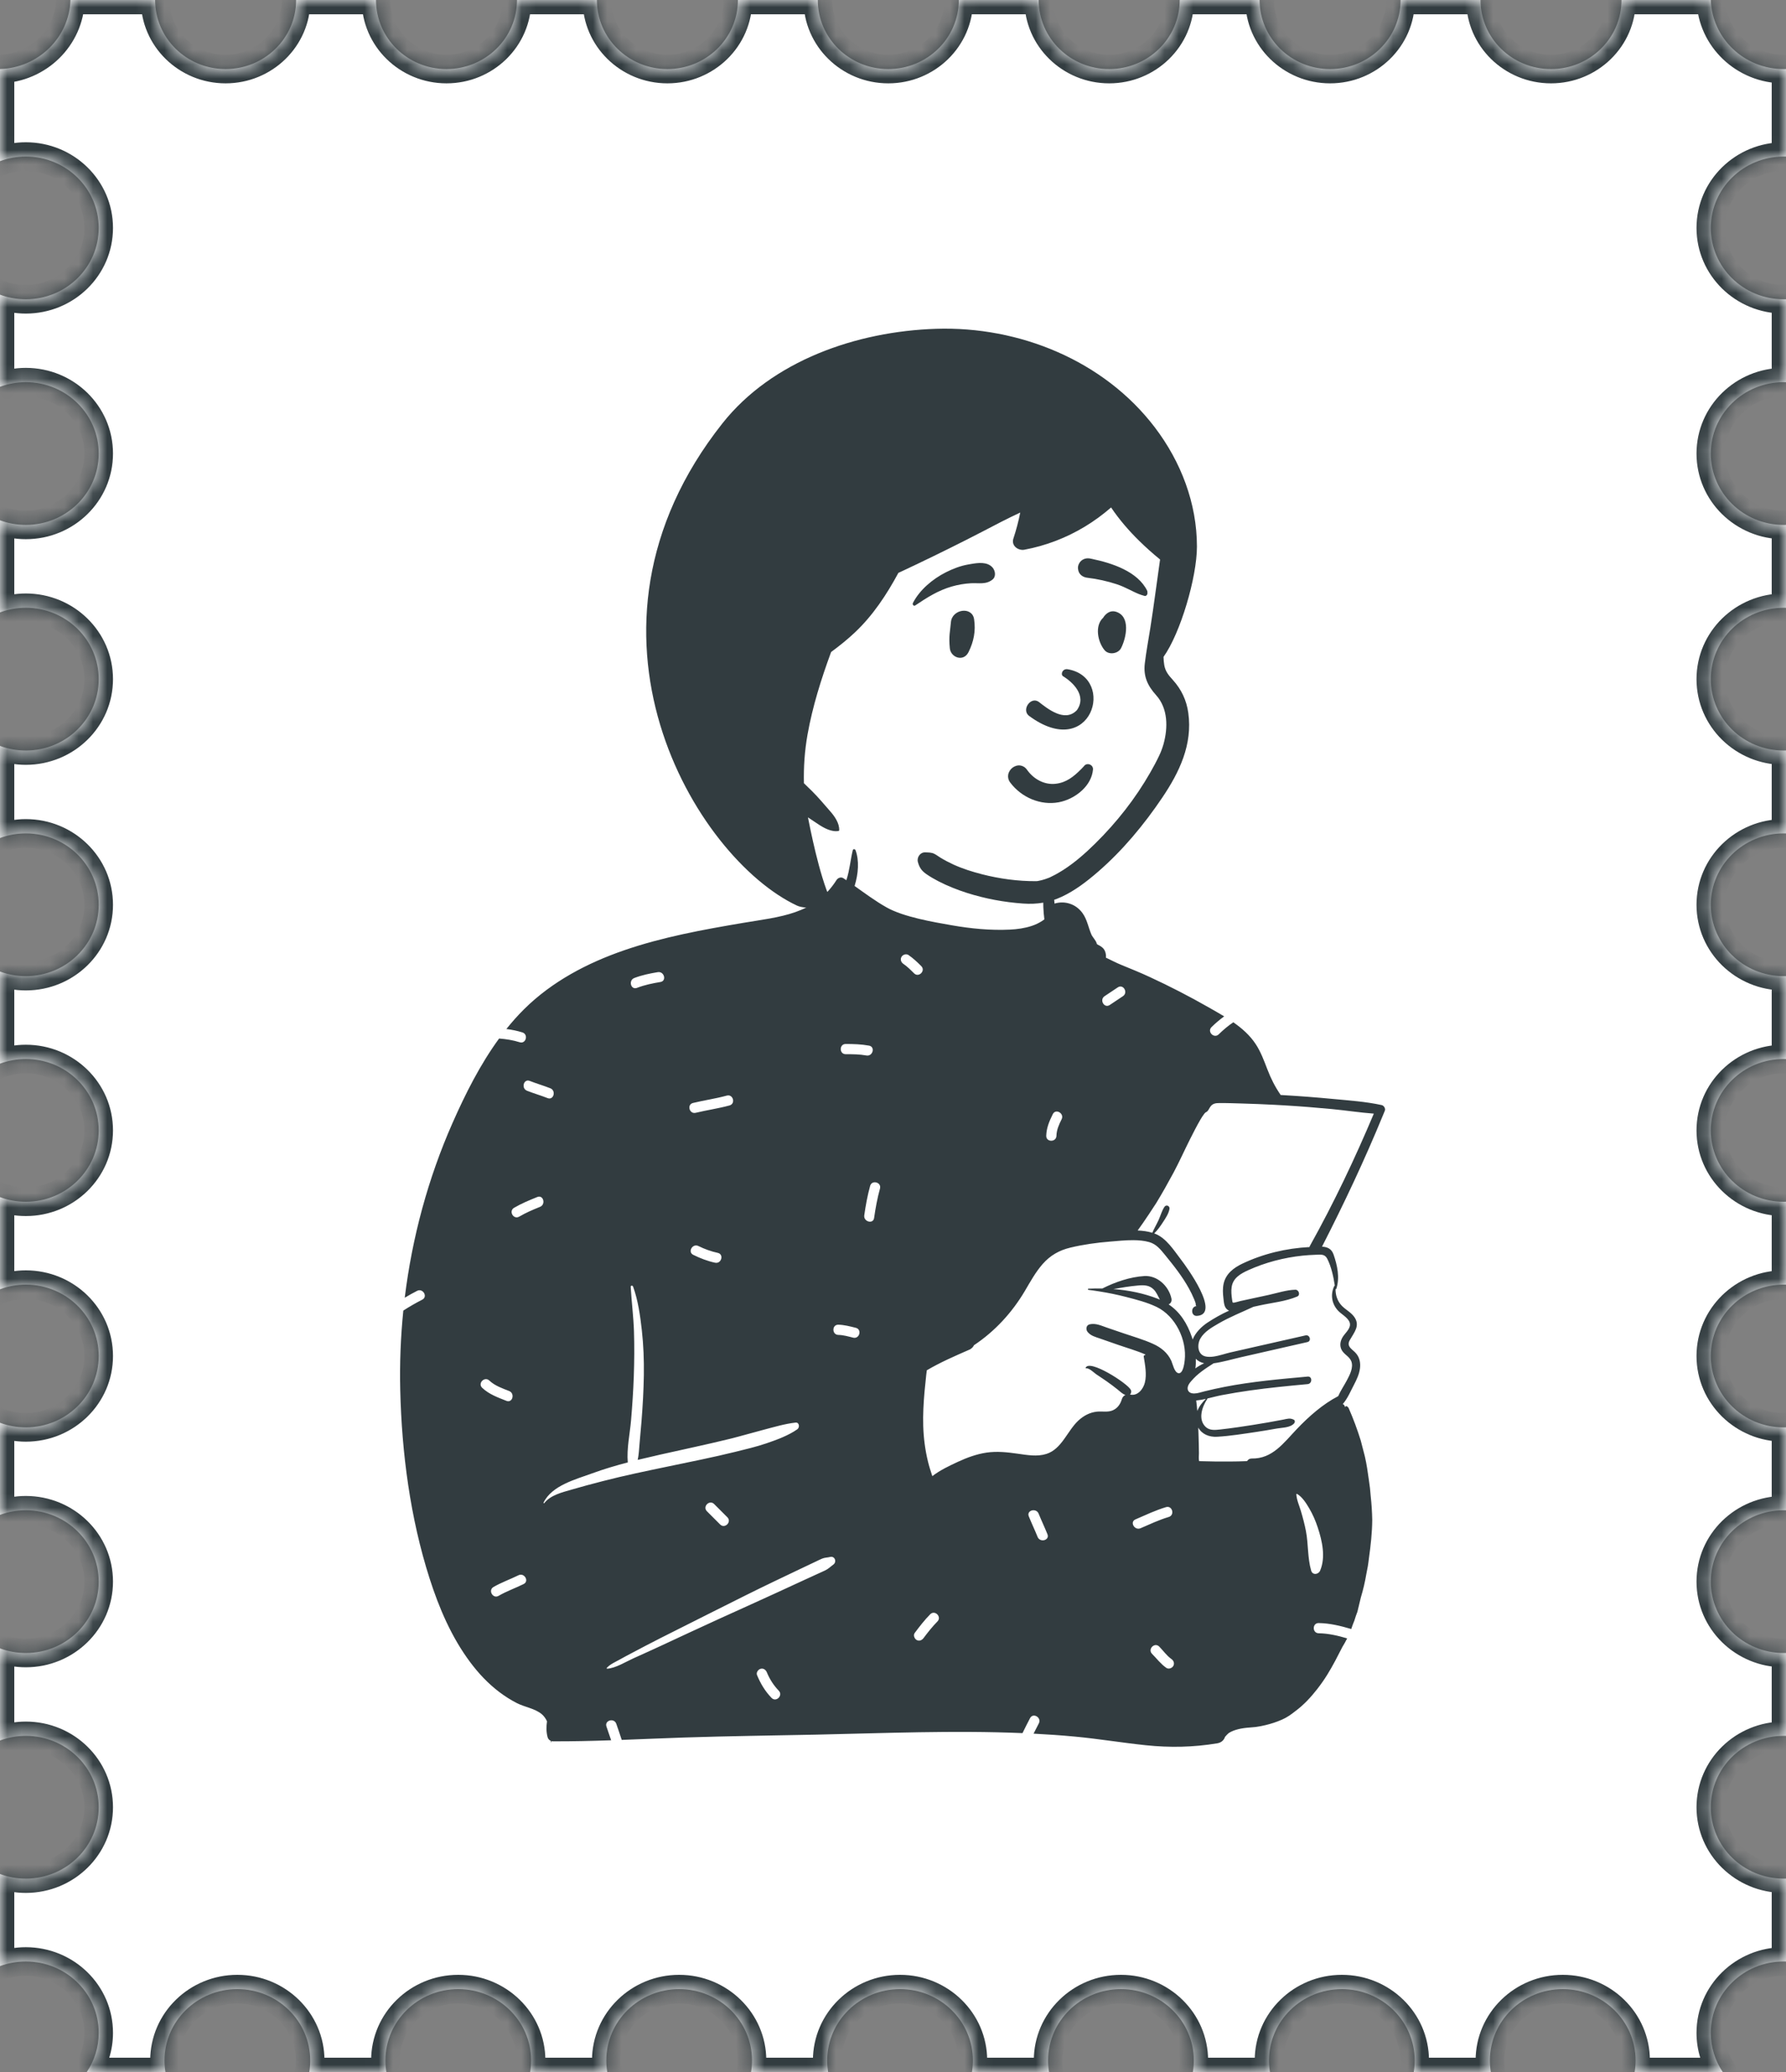 <?xml version="1.0" encoding="UTF-8"?> <svg xmlns="http://www.w3.org/2000/svg" width="125" height="145" viewBox="0 0 125 145" fill="none"><rect x="0" y="0" width="125" height="145" fill="#808080" stroke="none"/> <mask id="path-1-inside-1_174_9877" fill="white"> <path d="M113.487 0H119.739C119.826 2.684 122.075 4.833 124.836 4.833C124.891 4.833 124.945 4.832 125 4.831V10.958C124.945 10.956 124.891 10.956 124.836 10.956C122.02 10.956 119.737 13.192 119.737 15.95C119.737 18.708 122.02 20.944 124.836 20.944C124.891 20.944 124.945 20.944 125 20.942V26.747C124.945 26.745 124.891 26.744 124.836 26.744C122.02 26.744 119.737 28.98 119.737 31.739C119.737 34.497 122.02 36.733 124.836 36.733C124.891 36.733 124.945 36.733 125 36.731V42.536C124.945 42.534 124.891 42.533 124.836 42.533C122.02 42.533 119.737 44.769 119.737 47.528C119.737 50.286 122.02 52.522 124.836 52.522C124.891 52.522 124.945 52.521 125 52.52V58.325C124.945 58.323 124.891 58.322 124.836 58.322C122.02 58.322 119.737 60.558 119.737 63.317C119.737 66.075 122.02 68.311 124.836 68.311C124.891 68.311 124.945 68.31 125 68.309V74.114C124.945 74.112 124.891 74.111 124.836 74.111C122.02 74.111 119.737 76.347 119.737 79.106C119.737 81.864 122.02 84.1 124.836 84.1C124.891 84.1 124.945 84.099 125 84.097V89.903C124.98 89.902 124.96 89.901 124.941 89.901C124.925 89.901 124.909 89.9 124.894 89.9C124.874 89.9 124.855 89.9 124.836 89.9C122.02 89.9 119.737 92.136 119.737 94.894C119.737 97.653 122.02 99.889 124.836 99.889C124.891 99.889 124.945 99.888 125 99.886V105.691C124.98 105.691 124.959 105.69 124.939 105.69L124.921 105.69L124.901 105.689L124.872 105.689L124.85 105.689L124.836 105.689C122.02 105.689 119.737 107.925 119.737 110.683C119.737 113.442 122.02 115.678 124.836 115.678C124.891 115.678 124.945 115.677 125 115.675V121.48C124.974 121.48 124.949 121.479 124.923 121.478C124.894 121.478 124.865 121.478 124.836 121.478C122.02 121.478 119.737 123.714 119.737 126.472C119.737 129.231 122.02 131.467 124.836 131.467C124.891 131.467 124.945 131.466 125 131.464V137.269C124.945 137.268 124.891 137.267 124.836 137.267C122.02 137.267 119.737 139.503 119.737 142.261C119.737 143.272 120.044 144.214 120.571 145H114.408C114.451 144.738 114.474 144.469 114.474 144.194C114.474 141.436 112.191 139.2 109.375 139.2C106.559 139.2 104.276 141.436 104.276 144.194C104.276 144.469 104.299 144.738 104.342 145H98.947C98.991 144.738 99.013 144.469 99.013 144.194C99.013 141.436 96.73 139.2 93.915 139.2C91.099 139.2 88.816 141.436 88.816 144.194C88.816 144.469 88.838 144.738 88.882 145H83.487C83.53 144.738 83.553 144.469 83.553 144.194C83.553 141.436 81.27 139.2 78.454 139.2C75.638 139.2 73.355 141.436 73.355 144.194C73.355 144.469 73.378 144.738 73.421 145H68.026C68.07 144.738 68.092 144.469 68.092 144.194C68.092 141.436 65.809 139.2 62.993 139.2C60.178 139.2 57.895 141.436 57.895 144.194C57.895 144.469 57.917 144.738 57.961 145H52.566C52.609 144.738 52.632 144.469 52.632 144.194C52.632 141.436 50.349 139.2 47.533 139.2C44.717 139.2 42.434 141.436 42.434 144.194C42.434 144.469 42.457 144.738 42.5 145H37.105C37.148 144.738 37.171 144.469 37.171 144.194C37.171 141.436 34.888 139.2 32.072 139.2C29.256 139.2 26.974 141.436 26.974 144.194C26.974 144.469 26.996 144.738 27.04 145H21.645C21.688 144.738 21.71 144.469 21.71 144.194C21.71 141.436 19.428 139.2 16.612 139.2C13.796 139.2 11.513 141.436 11.513 144.194C11.513 144.469 11.536 144.738 11.579 145H6.074C6.601 144.214 6.908 143.272 6.908 142.261C6.908 139.503 4.625 137.267 1.809 137.267C1.172 137.267 0.562 137.381 0 137.59V131.143C0.562 131.352 1.172 131.467 1.809 131.467C4.625 131.467 6.908 129.231 6.908 126.472C6.908 123.714 4.625 121.478 1.809 121.478C1.172 121.478 0.562 121.592 0 121.801V115.354C0.562 115.563 1.172 115.678 1.809 115.678C4.625 115.678 6.908 113.442 6.908 110.683C6.908 107.925 4.625 105.689 1.809 105.689C1.172 105.689 0.562 105.803 0 106.012V99.565C0.562 99.774 1.172 99.889 1.809 99.889C4.625 99.889 6.908 97.653 6.908 94.894C6.908 92.136 4.625 89.9 1.809 89.9C1.172 89.9 0.562 90.014 0 90.224V83.776C0.562 83.986 1.172 84.1 1.809 84.1C4.625 84.1 6.908 81.864 6.908 79.106C6.908 76.347 4.625 74.111 1.809 74.111C1.172 74.111 0.562 74.226 0 74.435V67.988C0.562 68.197 1.172 68.311 1.809 68.311C4.625 68.311 6.908 66.075 6.908 63.317C6.908 60.558 4.625 58.322 1.809 58.322C1.172 58.322 0.562 58.437 0 58.646V52.199C0.562 52.408 1.172 52.522 1.809 52.522C4.625 52.522 6.908 50.286 6.908 47.528C6.908 44.769 4.625 42.533 1.809 42.533C1.172 42.533 0.562 42.648 0 42.857V36.41C0.562 36.619 1.172 36.733 1.809 36.733C4.625 36.733 6.908 34.497 6.908 31.739C6.908 28.98 4.625 26.744 1.809 26.744C1.172 26.744 0.562 26.859 0 27.068V20.621C0.562 20.83 1.172 20.944 1.809 20.944C4.625 20.944 6.908 18.708 6.908 15.95C6.908 13.192 4.625 10.956 1.809 10.956C1.172 10.956 0.562 11.07 0 11.279V4.831C2.685 4.747 4.847 2.63 4.932 0H10.855C10.855 2.669 13.064 4.833 15.79 4.833C18.515 4.833 20.724 2.669 20.724 0H26.316C26.316 2.669 28.525 4.833 31.25 4.833C33.975 4.833 36.184 2.669 36.184 0H41.776C41.776 2.669 43.985 4.833 46.711 4.833C49.436 4.833 51.645 2.669 51.645 0H57.237C57.237 2.669 59.446 4.833 62.171 4.833C64.896 4.833 67.105 2.669 67.105 0H72.697C72.697 2.669 74.906 4.833 77.632 4.833C80.357 4.833 82.566 2.669 82.566 0H88.158C88.158 2.669 90.367 4.833 93.092 4.833C95.817 4.833 98.026 2.669 98.026 0H103.618C103.618 2.669 105.828 4.833 108.553 4.833C111.278 4.833 113.487 2.669 113.487 0Z"></path> </mask> <path d="M113.487 0H119.739C119.826 2.684 122.075 4.833 124.836 4.833C124.891 4.833 124.945 4.832 125 4.831V10.958C124.945 10.956 124.891 10.956 124.836 10.956C122.02 10.956 119.737 13.192 119.737 15.95C119.737 18.708 122.02 20.944 124.836 20.944C124.891 20.944 124.945 20.944 125 20.942V26.747C124.945 26.745 124.891 26.744 124.836 26.744C122.02 26.744 119.737 28.98 119.737 31.739C119.737 34.497 122.02 36.733 124.836 36.733C124.891 36.733 124.945 36.733 125 36.731V42.536C124.945 42.534 124.891 42.533 124.836 42.533C122.02 42.533 119.737 44.769 119.737 47.528C119.737 50.286 122.02 52.522 124.836 52.522C124.891 52.522 124.945 52.521 125 52.52V58.325C124.945 58.323 124.891 58.322 124.836 58.322C122.02 58.322 119.737 60.558 119.737 63.317C119.737 66.075 122.02 68.311 124.836 68.311C124.891 68.311 124.945 68.31 125 68.309V74.114C124.945 74.112 124.891 74.111 124.836 74.111C122.02 74.111 119.737 76.347 119.737 79.106C119.737 81.864 122.02 84.1 124.836 84.1C124.891 84.1 124.945 84.099 125 84.097V89.903C124.98 89.902 124.96 89.901 124.941 89.901C124.925 89.901 124.909 89.9 124.894 89.9C124.874 89.9 124.855 89.9 124.836 89.9C122.02 89.9 119.737 92.136 119.737 94.894C119.737 97.653 122.02 99.889 124.836 99.889C124.891 99.889 124.945 99.888 125 99.886V105.691C124.98 105.691 124.959 105.69 124.939 105.69L124.921 105.69L124.901 105.689L124.872 105.689L124.85 105.689L124.836 105.689C122.02 105.689 119.737 107.925 119.737 110.683C119.737 113.442 122.02 115.678 124.836 115.678C124.891 115.678 124.945 115.677 125 115.675V121.48C124.974 121.48 124.949 121.479 124.923 121.478C124.894 121.478 124.865 121.478 124.836 121.478C122.02 121.478 119.737 123.714 119.737 126.472C119.737 129.231 122.02 131.467 124.836 131.467C124.891 131.467 124.945 131.466 125 131.464V137.269C124.945 137.268 124.891 137.267 124.836 137.267C122.02 137.267 119.737 139.503 119.737 142.261C119.737 143.272 120.044 144.214 120.571 145H114.408C114.451 144.738 114.474 144.469 114.474 144.194C114.474 141.436 112.191 139.2 109.375 139.2C106.559 139.2 104.276 141.436 104.276 144.194C104.276 144.469 104.299 144.738 104.342 145H98.947C98.991 144.738 99.013 144.469 99.013 144.194C99.013 141.436 96.73 139.2 93.915 139.2C91.099 139.2 88.816 141.436 88.816 144.194C88.816 144.469 88.838 144.738 88.882 145H83.487C83.53 144.738 83.553 144.469 83.553 144.194C83.553 141.436 81.27 139.2 78.454 139.2C75.638 139.2 73.355 141.436 73.355 144.194C73.355 144.469 73.378 144.738 73.421 145H68.026C68.07 144.738 68.092 144.469 68.092 144.194C68.092 141.436 65.809 139.2 62.993 139.2C60.178 139.2 57.895 141.436 57.895 144.194C57.895 144.469 57.917 144.738 57.961 145H52.566C52.609 144.738 52.632 144.469 52.632 144.194C52.632 141.436 50.349 139.2 47.533 139.2C44.717 139.2 42.434 141.436 42.434 144.194C42.434 144.469 42.457 144.738 42.5 145H37.105C37.148 144.738 37.171 144.469 37.171 144.194C37.171 141.436 34.888 139.2 32.072 139.2C29.256 139.2 26.974 141.436 26.974 144.194C26.974 144.469 26.996 144.738 27.04 145H21.645C21.688 144.738 21.71 144.469 21.71 144.194C21.71 141.436 19.428 139.2 16.612 139.2C13.796 139.2 11.513 141.436 11.513 144.194C11.513 144.469 11.536 144.738 11.579 145H6.074C6.601 144.214 6.908 143.272 6.908 142.261C6.908 139.503 4.625 137.267 1.809 137.267C1.172 137.267 0.562 137.381 0 137.59V131.143C0.562 131.352 1.172 131.467 1.809 131.467C4.625 131.467 6.908 129.231 6.908 126.472C6.908 123.714 4.625 121.478 1.809 121.478C1.172 121.478 0.562 121.592 0 121.801V115.354C0.562 115.563 1.172 115.678 1.809 115.678C4.625 115.678 6.908 113.442 6.908 110.683C6.908 107.925 4.625 105.689 1.809 105.689C1.172 105.689 0.562 105.803 0 106.012V99.565C0.562 99.774 1.172 99.889 1.809 99.889C4.625 99.889 6.908 97.653 6.908 94.894C6.908 92.136 4.625 89.9 1.809 89.9C1.172 89.9 0.562 90.014 0 90.224V83.776C0.562 83.986 1.172 84.1 1.809 84.1C4.625 84.1 6.908 81.864 6.908 79.106C6.908 76.347 4.625 74.111 1.809 74.111C1.172 74.111 0.562 74.226 0 74.435V67.988C0.562 68.197 1.172 68.311 1.809 68.311C4.625 68.311 6.908 66.075 6.908 63.317C6.908 60.558 4.625 58.322 1.809 58.322C1.172 58.322 0.562 58.437 0 58.646V52.199C0.562 52.408 1.172 52.522 1.809 52.522C4.625 52.522 6.908 50.286 6.908 47.528C6.908 44.769 4.625 42.533 1.809 42.533C1.172 42.533 0.562 42.648 0 42.857V36.41C0.562 36.619 1.172 36.733 1.809 36.733C4.625 36.733 6.908 34.497 6.908 31.739C6.908 28.98 4.625 26.744 1.809 26.744C1.172 26.744 0.562 26.859 0 27.068V20.621C0.562 20.83 1.172 20.944 1.809 20.944C4.625 20.944 6.908 18.708 6.908 15.95C6.908 13.192 4.625 10.956 1.809 10.956C1.172 10.956 0.562 11.07 0 11.279V4.831C2.685 4.747 4.847 2.63 4.932 0H10.855C10.855 2.669 13.064 4.833 15.79 4.833C18.515 4.833 20.724 2.669 20.724 0H26.316C26.316 2.669 28.525 4.833 31.25 4.833C33.975 4.833 36.184 2.669 36.184 0H41.776C41.776 2.669 43.985 4.833 46.711 4.833C49.436 4.833 51.645 2.669 51.645 0H57.237C57.237 2.669 59.446 4.833 62.171 4.833C64.896 4.833 67.105 2.669 67.105 0H72.697C72.697 2.669 74.906 4.833 77.632 4.833C80.357 4.833 82.566 2.669 82.566 0H88.158C88.158 2.669 90.367 4.833 93.092 4.833C95.817 4.833 98.026 2.669 98.026 0H103.618C103.618 2.669 105.828 4.833 108.553 4.833C111.278 4.833 113.487 2.669 113.487 0Z" fill="white"></path> <path d="M119.739 0L120.739 -0.032L120.708 -1H119.739V0ZM113.487 0V-1H112.487V0H113.487ZM125 4.831H126V3.799L124.969 3.831L125 4.831ZM125 10.958L124.969 11.958L126 11.99V10.958H125ZM125 20.942H126V19.91L124.969 19.942L125 20.942ZM125 26.747L124.969 27.747L126 27.779V26.747H125ZM125 36.731H126V35.699L124.969 35.731L125 36.731ZM125 42.536L124.969 43.535L126 43.567V42.536H125ZM125 52.52H126V51.488L124.969 51.52L125 52.52ZM125 58.325L124.969 59.324L126 59.356V58.325H125ZM125 68.309H126V67.277L124.969 67.309L125 68.309ZM125 74.114L124.969 75.113L126 75.145V74.114H125ZM125 84.097H126V83.066L124.969 83.098L125 84.097ZM125 89.903L124.969 90.902L126 90.934V89.903H125ZM124.941 89.901L124.96 88.901L124.96 88.901L124.941 89.901ZM124.894 89.9L124.883 90.9L124.883 90.9L124.894 89.9ZM125 99.886H126V98.855L124.969 98.887L125 99.886ZM125 105.691L124.969 106.691L126 106.723V105.691H125ZM124.939 105.69L124.959 104.69L124.958 104.69L124.939 105.69ZM124.921 105.69L124.94 104.69L124.936 104.69L124.921 105.69ZM124.901 105.689L124.915 104.689L124.91 104.689L124.901 105.689ZM124.872 105.689L124.881 104.689L124.876 104.689L124.872 105.689ZM124.85 105.689L124.855 104.689L124.852 104.689L124.85 105.689ZM124.836 105.689L124.837 104.689H124.836V105.689ZM125 115.675H126V114.644L124.969 114.676L125 115.675ZM125 121.48L124.969 122.48L126 122.512V121.48H125ZM124.923 121.478L124.907 122.478L124.907 122.478L124.923 121.478ZM125 131.464H126V130.433L124.969 130.465L125 131.464ZM125 137.269L124.969 138.269L126 138.301V137.269H125ZM120.571 145V146H122.446L121.402 144.443L120.571 145ZM114.408 145L113.421 144.837L113.229 146H114.408V145ZM104.342 145V146H105.521L105.329 144.837L104.342 145ZM98.947 145L97.961 144.837L97.768 146H98.947V145ZM88.882 145V146H90.061L89.868 144.837L88.882 145ZM83.487 145L82.5 144.837L82.308 146H83.487V145ZM73.421 145V146H74.6L74.408 144.837L73.421 145ZM68.026 145L67.04 144.837L66.847 146H68.026V145ZM57.961 145V146H59.14L58.947 144.837L57.961 145ZM52.566 145L51.579 144.837L51.386 146H52.566V145ZM42.5 145V146H43.679L43.487 144.837L42.5 145ZM37.105 145L36.118 144.837L35.926 146H37.105V145ZM27.04 145V146H28.219L28.026 144.837L27.04 145ZM21.645 145L20.658 144.837L20.465 146H21.645V145ZM11.579 145V146H12.758L12.566 144.837L11.579 145ZM6.074 145L5.243 144.443L4.199 146H6.074V145ZM0 137.59H-1V139.029L0.349 138.528L0 137.59ZM0 131.143L0.349 130.206L-1 129.704V131.143H0ZM0 121.801H-1V123.24L0.349 122.739L0 121.801ZM0 115.354L0.349 114.417L-1 113.915V115.354H0ZM0 106.012H-1V107.451L0.349 106.95L0 106.012ZM0 99.565L0.349 98.628L-1 98.127V99.565H0ZM0 90.224H-1V91.662L0.349 91.161L0 90.224ZM0 83.776L0.349 82.839L-1 82.338V83.776H0ZM0 74.435H-1V75.873L0.349 75.372L0 74.435ZM0 67.988L0.349 67.05L-1 66.549V67.988H0ZM0 58.646H-1V60.085L0.349 59.583L0 58.646ZM0 52.199L0.349 51.261L-1 50.76V52.199H0ZM0 42.857H-1V44.296L0.349 43.794L0 42.857ZM0 36.41L0.349 35.472L-1 34.971V36.41H0ZM0 27.068H-1V28.507L0.349 28.005L0 27.068ZM0 20.621L0.349 19.684L-1 19.182V20.621H0ZM0 11.279H-1V12.718L0.349 12.216L0 11.279ZM0 4.831L-0.031 3.831L-1 3.861V4.831H0ZM4.932 0V-1H3.963L3.932 -0.032L4.932 0ZM10.855 0H11.855V-1H10.855V0ZM20.724 0V-1H19.724V0H20.724ZM26.316 0H27.316V-1H26.316V0ZM36.184 0V-1H35.184V0H36.184ZM41.776 0H42.776V-1H41.776V0ZM51.645 0V-1H50.645V0H51.645ZM57.237 0H58.237V-1H57.237V0ZM67.105 0V-1H66.105V0H67.105ZM72.697 0H73.697V-1H72.697V0ZM82.566 0V-1H81.566V0H82.566ZM88.158 0H89.158V-1H88.158V0ZM98.026 0V-1H97.026V0H98.026ZM103.618 0H104.618V-1H103.618V0ZM119.739 -1H113.487V1H119.739V-1ZM124.836 3.833C122.597 3.833 120.808 2.095 120.739 -0.032L118.74 0.032C118.845 3.272 121.552 5.833 124.836 5.833V3.833ZM124.969 3.831C124.925 3.833 124.88 3.833 124.836 3.833V5.833C124.901 5.833 124.966 5.832 125.031 5.83L124.969 3.831ZM126 10.958V4.831H124V10.958H126ZM124.836 11.956C124.88 11.956 124.925 11.956 124.969 11.958L125.031 9.959C124.966 9.957 124.901 9.956 124.836 9.956V11.956ZM120.737 15.95C120.737 13.763 122.552 11.956 124.836 11.956V9.956C121.487 9.956 118.737 12.62 118.737 15.95H120.737ZM124.836 19.944C122.552 19.944 120.737 18.137 120.737 15.95H118.737C118.737 19.28 121.487 21.944 124.836 21.944V19.944ZM124.969 19.942C124.925 19.944 124.88 19.944 124.836 19.944V21.944C124.901 21.944 124.966 21.943 125.031 21.941L124.969 19.942ZM126 26.747V20.942H124V26.747H126ZM124.836 27.744C124.88 27.744 124.925 27.745 124.969 27.747L125.031 25.747C124.966 25.745 124.901 25.744 124.836 25.744V27.744ZM120.737 31.739C120.737 29.552 122.552 27.744 124.836 27.744V25.744C121.487 25.744 118.737 28.409 118.737 31.739H120.737ZM124.836 35.733C122.552 35.733 120.737 33.926 120.737 31.739H118.737C118.737 35.069 121.487 37.733 124.836 37.733V35.733ZM124.969 35.731C124.925 35.733 124.88 35.733 124.836 35.733V37.733C124.901 37.733 124.966 37.732 125.031 37.73L124.969 35.731ZM126 42.536V36.731H124V42.536H126ZM124.836 43.533C124.88 43.533 124.925 43.534 124.969 43.535L125.031 41.536C124.966 41.534 124.901 41.533 124.836 41.533V43.533ZM120.737 47.528C120.737 45.341 122.552 43.533 124.836 43.533V41.533C121.487 41.533 118.737 44.198 118.737 47.528H120.737ZM124.836 51.522C122.552 51.522 120.737 49.715 120.737 47.528H118.737C118.737 50.858 121.487 53.522 124.836 53.522V51.522ZM124.969 51.52C124.925 51.522 124.88 51.522 124.836 51.522V53.522C124.901 53.522 124.966 53.521 125.031 53.519L124.969 51.52ZM126 58.325V52.52H124V58.325H126ZM124.836 59.322C124.88 59.322 124.925 59.323 124.969 59.324L125.031 57.325C124.966 57.323 124.901 57.322 124.836 57.322V59.322ZM120.737 63.317C120.737 61.13 122.552 59.322 124.836 59.322V57.322C121.487 57.322 118.737 59.987 118.737 63.317H120.737ZM124.836 67.311C122.552 67.311 120.737 65.503 120.737 63.317H118.737C118.737 66.647 121.487 69.311 124.836 69.311V67.311ZM124.969 67.309C124.925 67.31 124.88 67.311 124.836 67.311V69.311C124.901 69.311 124.966 69.31 125.031 69.308L124.969 67.309ZM126 74.114V68.309H124V74.114H126ZM124.836 75.111C124.88 75.111 124.925 75.112 124.969 75.113L125.031 73.114C124.966 73.112 124.901 73.111 124.836 73.111V75.111ZM120.737 79.106C120.737 76.919 122.552 75.111 124.836 75.111V73.111C121.487 73.111 118.737 75.775 118.737 79.106H120.737ZM124.836 83.1C122.552 83.1 120.737 81.292 120.737 79.106H118.737C118.737 82.436 121.487 85.1 124.836 85.1V83.1ZM124.969 83.098C124.925 83.099 124.88 83.1 124.836 83.1V85.1C124.901 85.1 124.966 85.099 125.031 85.097L124.969 83.098ZM126 89.903V84.097H124V89.903H126ZM124.921 90.901C124.937 90.901 124.953 90.902 124.969 90.902L125.031 88.903C125.008 88.902 124.984 88.902 124.96 88.901L124.921 90.901ZM124.883 90.9C124.896 90.9 124.908 90.901 124.921 90.901L124.96 88.901C124.942 88.901 124.923 88.901 124.905 88.9L124.883 90.9ZM124.836 90.9C124.851 90.9 124.867 90.9 124.883 90.9L124.905 88.9C124.882 88.9 124.859 88.9 124.836 88.9V90.9ZM120.737 94.894C120.737 92.708 122.552 90.9 124.836 90.9V88.9C121.487 88.9 118.737 91.564 118.737 94.894H120.737ZM124.836 98.889C122.552 98.889 120.737 97.081 120.737 94.894H118.737C118.737 98.225 121.487 100.889 124.836 100.889V98.889ZM124.969 98.887C124.925 98.888 124.88 98.889 124.836 98.889V100.889C124.901 100.889 124.966 100.888 125.031 100.886L124.969 98.887ZM126 105.691V99.886H124V105.691H126ZM124.92 106.69C124.936 106.69 124.953 106.69 124.969 106.691L125.031 104.692C125.007 104.691 124.983 104.691 124.959 104.69L124.92 106.69ZM124.903 106.689L124.921 106.69L124.958 104.69L124.94 104.69L124.903 106.689ZM124.887 106.689L124.907 106.689L124.936 104.69L124.915 104.689L124.887 106.689ZM124.862 106.689L124.891 106.689L124.91 104.689L124.881 104.689L124.862 106.689ZM124.846 106.689L124.867 106.689L124.876 104.689L124.855 104.689L124.846 106.689ZM124.834 106.689L124.849 106.689L124.852 104.689L124.837 104.689L124.834 106.689ZM120.737 110.683C120.737 108.497 122.552 106.689 124.836 106.689V104.689C121.487 104.689 118.737 107.353 118.737 110.683H120.737ZM124.836 114.678C122.552 114.678 120.737 112.87 120.737 110.683H118.737C118.737 114.013 121.487 116.678 124.836 116.678V114.678ZM124.969 114.676C124.925 114.677 124.88 114.678 124.836 114.678V116.678C124.901 116.678 124.966 116.677 125.031 116.675L124.969 114.676ZM126 121.48V115.675H124V121.48H126ZM124.907 122.478C124.927 122.479 124.948 122.479 124.969 122.48L125.031 120.481C125.001 120.48 124.97 120.479 124.94 120.479L124.907 122.478ZM124.836 122.478C124.859 122.478 124.883 122.478 124.907 122.478L124.94 120.479C124.905 120.478 124.87 120.478 124.836 120.478V122.478ZM120.737 126.472C120.737 124.286 122.552 122.478 124.836 122.478V120.478C121.487 120.478 118.737 123.142 118.737 126.472H120.737ZM124.836 130.467C122.552 130.467 120.737 128.659 120.737 126.472H118.737C118.737 129.802 121.487 132.467 124.836 132.467V130.467ZM124.969 130.465C124.925 130.466 124.88 130.467 124.836 130.467V132.467C124.901 132.467 124.966 132.466 125.031 132.464L124.969 130.465ZM126 137.269V131.464H124V137.269H126ZM124.836 138.267C124.88 138.267 124.925 138.267 124.969 138.269L125.031 136.27C124.966 136.268 124.901 136.267 124.836 136.267V138.267ZM120.737 142.261C120.737 140.074 122.552 138.267 124.836 138.267V136.267C121.487 136.267 118.737 138.931 118.737 142.261H120.737ZM121.402 144.443C120.981 143.815 120.737 143.067 120.737 142.261H118.737C118.737 143.478 119.107 144.612 119.741 145.557L121.402 144.443ZM114.408 146H120.571V144H114.408V146ZM113.474 144.194C113.474 144.414 113.456 144.628 113.421 144.837L115.394 145.163C115.447 144.847 115.474 144.524 115.474 144.194H113.474ZM109.375 140.2C111.658 140.2 113.474 142.008 113.474 144.194H115.474C115.474 140.864 112.724 138.2 109.375 138.2V140.2ZM105.276 144.194C105.276 142.008 107.092 140.2 109.375 140.2V138.2C106.026 138.2 103.276 140.864 103.276 144.194H105.276ZM105.329 144.837C105.294 144.628 105.276 144.414 105.276 144.194H103.276C103.276 144.524 103.303 144.847 103.356 145.163L105.329 144.837ZM98.947 146H104.342V144H98.947V146ZM98.013 144.194C98.013 144.414 97.995 144.628 97.961 144.837L99.934 145.163C99.986 144.847 100.013 144.524 100.013 144.194H98.013ZM93.915 140.2C96.198 140.2 98.013 142.008 98.013 144.194H100.013C100.013 140.864 97.263 138.2 93.915 138.2V140.2ZM89.816 144.194C89.816 142.008 91.631 140.2 93.915 140.2V138.2C90.566 138.2 87.816 140.864 87.816 144.194H89.816ZM89.868 144.837C89.834 144.628 89.816 144.414 89.816 144.194H87.816C87.816 144.524 87.843 144.847 87.895 145.163L89.868 144.837ZM83.487 146H88.882V144H83.487V146ZM82.553 144.194C82.553 144.414 82.535 144.628 82.5 144.837L84.473 145.163C84.525 144.847 84.553 144.524 84.553 144.194H82.553ZM78.454 140.2C80.737 140.2 82.553 142.008 82.553 144.194H84.553C84.553 140.864 81.803 138.2 78.454 138.2V140.2ZM74.355 144.194C74.355 142.008 76.171 140.2 78.454 140.2V138.2C75.105 138.2 72.355 140.864 72.355 144.194H74.355ZM74.408 144.837C74.373 144.628 74.355 144.414 74.355 144.194H72.355C72.355 144.524 72.382 144.847 72.435 145.163L74.408 144.837ZM68.026 146H73.421V144H68.026V146ZM67.092 144.194C67.092 144.414 67.074 144.628 67.04 144.837L69.013 145.163C69.065 144.847 69.092 144.524 69.092 144.194H67.092ZM62.993 140.2C65.277 140.2 67.092 142.008 67.092 144.194H69.092C69.092 140.864 66.342 138.2 62.993 138.2V140.2ZM58.895 144.194C58.895 142.008 60.71 140.2 62.993 140.2V138.2C59.645 138.2 56.895 140.864 56.895 144.194H58.895ZM58.947 144.837C58.913 144.628 58.895 144.414 58.895 144.194H56.895C56.895 144.524 56.922 144.847 56.974 145.163L58.947 144.837ZM52.566 146H57.961V144H52.566V146ZM51.632 144.194C51.632 144.414 51.614 144.628 51.579 144.837L53.552 145.163C53.605 144.847 53.632 144.524 53.632 144.194H51.632ZM47.533 140.2C49.816 140.2 51.632 142.008 51.632 144.194H53.632C53.632 140.864 50.882 138.2 47.533 138.2V140.2ZM43.434 144.194C43.434 142.008 45.25 140.2 47.533 140.2V138.2C44.184 138.2 41.434 140.864 41.434 144.194H43.434ZM43.487 144.837C43.452 144.628 43.434 144.414 43.434 144.194H41.434C41.434 144.524 41.461 144.847 41.514 145.163L43.487 144.837ZM37.105 146H42.5V144H37.105V146ZM36.171 144.194C36.171 144.414 36.153 144.628 36.118 144.837L38.092 145.163C38.144 144.847 38.171 144.524 38.171 144.194H36.171ZM32.072 140.2C34.356 140.2 36.171 142.008 36.171 144.194H38.171C38.171 140.864 35.421 138.2 32.072 138.2V140.2ZM27.974 144.194C27.974 142.008 29.789 140.2 32.072 140.2V138.2C28.724 138.2 25.974 140.864 25.974 144.194H27.974ZM28.026 144.837C27.992 144.628 27.974 144.414 27.974 144.194H25.974C25.974 144.524 26.001 144.847 26.053 145.163L28.026 144.837ZM21.645 146H27.04V144H21.645V146ZM20.71 144.194C20.71 144.414 20.692 144.628 20.658 144.837L22.631 145.163C22.683 144.847 22.71 144.524 22.71 144.194H20.71ZM16.612 140.2C18.895 140.2 20.71 142.008 20.71 144.194H22.71C22.71 140.864 19.96 138.2 16.612 138.2V140.2ZM12.513 144.194C12.513 142.008 14.329 140.2 16.612 140.2V138.2C13.263 138.2 10.513 140.864 10.513 144.194H12.513ZM12.566 144.837C12.531 144.628 12.513 144.414 12.513 144.194H10.513C10.513 144.524 10.54 144.847 10.593 145.163L12.566 144.837ZM6.074 146H11.579V144H6.074V146ZM5.908 142.261C5.908 143.067 5.664 143.815 5.243 144.443L6.904 145.557C7.538 144.612 7.908 143.478 7.908 142.261H5.908ZM1.809 138.267C4.092 138.267 5.908 140.074 5.908 142.261H7.908C7.908 138.931 5.158 136.267 1.809 136.267V138.267ZM0.349 138.528C0.801 138.359 1.293 138.267 1.809 138.267V136.267C1.052 136.267 0.324 136.403 -0.349 136.653L0.349 138.528ZM-1 131.143V137.59H1V131.143H-1ZM1.809 130.467C1.293 130.467 0.801 130.374 0.349 130.206L-0.349 132.08C0.324 132.33 1.052 132.467 1.809 132.467V130.467ZM5.908 126.472C5.908 128.659 4.092 130.467 1.809 130.467V132.467C5.158 132.467 7.908 129.802 7.908 126.472H5.908ZM1.809 122.478C4.092 122.478 5.908 124.286 5.908 126.472H7.908C7.908 123.142 5.158 120.478 1.809 120.478V122.478ZM0.349 122.739C0.801 122.57 1.293 122.478 1.809 122.478V120.478C1.052 120.478 0.324 120.614 -0.349 120.864L0.349 122.739ZM-1 115.354V121.801H1V115.354H-1ZM1.809 114.678C1.293 114.678 0.801 114.585 0.349 114.417L-0.349 116.292C0.324 116.542 1.052 116.678 1.809 116.678V114.678ZM5.908 110.683C5.908 112.87 4.092 114.678 1.809 114.678V116.678C5.158 116.678 7.908 114.013 7.908 110.683H5.908ZM1.809 106.689C4.092 106.689 5.908 108.497 5.908 110.683H7.908C7.908 107.353 5.158 104.689 1.809 104.689V106.689ZM0.349 106.95C0.801 106.782 1.293 106.689 1.809 106.689V104.689C1.052 104.689 0.324 104.825 -0.349 105.075L0.349 106.95ZM-1 99.565V106.012H1V99.565H-1ZM1.809 98.889C1.293 98.889 0.801 98.796 0.349 98.628L-0.349 100.503C0.324 100.753 1.052 100.889 1.809 100.889V98.889ZM5.908 94.894C5.908 97.081 4.092 98.889 1.809 98.889V100.889C5.158 100.889 7.908 98.225 7.908 94.894H5.908ZM1.809 90.9C4.092 90.9 5.908 92.708 5.908 94.894H7.908C7.908 91.564 5.158 88.9 1.809 88.9V90.9ZM0.349 91.161C0.801 90.993 1.293 90.9 1.809 90.9V88.9C1.052 88.9 0.324 89.036 -0.349 89.286L0.349 91.161ZM-1 83.776V90.224H1V83.776H-1ZM1.809 83.1C1.293 83.1 0.801 83.007 0.349 82.839L-0.349 84.714C0.324 84.964 1.052 85.1 1.809 85.1V83.1ZM5.908 79.106C5.908 81.292 4.092 83.1 1.809 83.1V85.1C5.158 85.1 7.908 82.436 7.908 79.106H5.908ZM1.809 75.111C4.092 75.111 5.908 76.919 5.908 79.106H7.908C7.908 75.775 5.158 73.111 1.809 73.111V75.111ZM0.349 75.372C0.801 75.204 1.293 75.111 1.809 75.111V73.111C1.052 73.111 0.324 73.247 -0.349 73.497L0.349 75.372ZM-1 67.988V74.435H1V67.988H-1ZM1.809 67.311C1.293 67.311 0.801 67.218 0.349 67.05L-0.349 68.925C0.324 69.175 1.052 69.311 1.809 69.311V67.311ZM5.908 63.317C5.908 65.503 4.092 67.311 1.809 67.311V69.311C5.158 69.311 7.908 66.647 7.908 63.317H5.908ZM1.809 59.322C4.092 59.322 5.908 61.13 5.908 63.317H7.908C7.908 59.987 5.158 57.322 1.809 57.322V59.322ZM0.349 59.583C0.801 59.415 1.293 59.322 1.809 59.322V57.322C1.052 57.322 0.324 57.459 -0.349 57.709L0.349 59.583ZM-1 52.199V58.646H1V52.199H-1ZM1.809 51.522C1.293 51.522 0.801 51.429 0.349 51.261L-0.349 53.136C0.324 53.386 1.052 53.522 1.809 53.522V51.522ZM5.908 47.528C5.908 49.715 4.092 51.522 1.809 51.522V53.522C5.158 53.522 7.908 50.858 7.908 47.528H5.908ZM1.809 43.533C4.092 43.533 5.908 45.341 5.908 47.528H7.908C7.908 44.198 5.158 41.533 1.809 41.533V43.533ZM0.349 43.794C0.801 43.626 1.293 43.533 1.809 43.533V41.533C1.052 41.533 0.324 41.67 -0.349 41.92L0.349 43.794ZM-1 36.41V42.857H1V36.41H-1ZM1.809 35.733C1.293 35.733 0.801 35.641 0.349 35.472L-0.349 37.347C0.324 37.597 1.052 37.733 1.809 37.733V35.733ZM5.908 31.739C5.908 33.926 4.092 35.733 1.809 35.733V37.733C5.158 37.733 7.908 35.069 7.908 31.739H5.908ZM1.809 27.744C4.092 27.744 5.908 29.552 5.908 31.739H7.908C7.908 28.409 5.158 25.744 1.809 25.744V27.744ZM0.349 28.005C0.801 27.837 1.293 27.744 1.809 27.744V25.744C1.052 25.744 0.324 25.881 -0.349 26.131L0.349 28.005ZM-1 20.621V27.068H1V20.621H-1ZM1.809 19.944C1.293 19.944 0.801 19.852 0.349 19.684L-0.349 21.558C0.324 21.808 1.052 21.944 1.809 21.944V19.944ZM5.908 15.95C5.908 18.137 4.092 19.944 1.809 19.944V21.944C5.158 21.944 7.908 19.28 7.908 15.95H5.908ZM1.809 11.956C4.092 11.956 5.908 13.763 5.908 15.95H7.908C7.908 12.62 5.158 9.956 1.809 9.956V11.956ZM0.349 12.216C0.801 12.048 1.293 11.956 1.809 11.956V9.956C1.052 9.956 0.324 10.092 -0.349 10.342L0.349 12.216ZM-1 4.831V11.279H1V4.831H-1ZM3.932 -0.032C3.865 2.053 2.144 3.764 -0.031 3.831L0.031 5.83C3.226 5.731 5.828 3.208 5.931 0.032L3.932 -0.032ZM10.855 -1H4.932V1H10.855V-1ZM15.79 3.833C13.597 3.833 11.855 2.098 11.855 0H9.855C9.855 3.241 12.532 5.833 15.79 5.833V3.833ZM19.724 0C19.724 2.098 17.982 3.833 15.79 3.833V5.833C19.047 5.833 21.724 3.241 21.724 0H19.724ZM26.316 -1H20.724V1H26.316V-1ZM31.25 3.833C29.058 3.833 27.316 2.098 27.316 0H25.316C25.316 3.241 27.992 5.833 31.25 5.833V3.833ZM35.184 0C35.184 2.098 33.442 3.833 31.25 3.833V5.833C34.508 5.833 37.184 3.241 37.184 0H35.184ZM41.776 -1H36.184V1H41.776V-1ZM46.711 3.833C44.518 3.833 42.776 2.098 42.776 0H40.776C40.776 3.241 43.453 5.833 46.711 5.833V3.833ZM50.645 0C50.645 2.098 48.903 3.833 46.711 3.833V5.833C49.968 5.833 52.645 3.241 52.645 0H50.645ZM57.237 -1H51.645V1H57.237V-1ZM62.171 3.833C59.979 3.833 58.237 2.098 58.237 0H56.237C56.237 3.241 58.913 5.833 62.171 5.833V3.833ZM66.105 0C66.105 2.098 64.363 3.833 62.171 3.833V5.833C65.429 5.833 68.105 3.241 68.105 0H66.105ZM72.697 -1H67.105V1H72.697V-1ZM77.632 3.833C75.439 3.833 73.697 2.098 73.697 0H71.697C71.697 3.241 74.374 5.833 77.632 5.833V3.833ZM81.566 0C81.566 2.098 79.824 3.833 77.632 3.833V5.833C80.889 5.833 83.566 3.241 83.566 0H81.566ZM88.158 -1H82.566V1H88.158V-1ZM93.092 3.833C90.9 3.833 89.158 2.098 89.158 0H87.158C87.158 3.241 89.834 5.833 93.092 5.833V3.833ZM97.026 0C97.026 2.098 95.284 3.833 93.092 3.833V5.833C96.35 5.833 99.026 3.241 99.026 0H97.026ZM103.618 -1H98.026V1H103.618V-1ZM108.553 3.833C106.36 3.833 104.618 2.098 104.618 0H102.618C102.618 3.241 105.295 5.833 108.553 5.833V3.833ZM112.487 0C112.487 2.098 110.745 3.833 108.553 3.833V5.833C111.81 5.833 114.487 3.241 114.487 0H112.487Z" fill="#323C40" mask="url(#path-1-inside-1_174_9877)"></path> <path fill-rule="evenodd" clip-rule="evenodd" d="M88.252 76.353C87.474 73.335 86.758 72.055 85.376 71.006C84.084 70.025 82.197 69.201 79.444 68.599C76.576 68.098 76.495 66.607 75.776 64.211C75.566 63.491 74.527 63.3 74.078 63.819C74.015 63.75 73.949 63.688 73.881 63.631C73.942 63.288 73.442 62.303 73.459 61.975C73.633 58.545 72.511 56.823 69.712 56.183C69.103 56.044 64.968 55.962 64.375 56.126C61.78 56.843 59.225 59.122 59.616 61.866C58.802 62.931 58.005 63.581 56.748 63.924C53.951 64.279 51.155 64.595 48.357 64.865C42.881 65.724 37.747 68.623 34.238 72.851C33.914 73.242 33.821 73.771 34.107 74.188C33.883 75.146 32.623 77.471 33.614 78.129C31.985 82.027 28.235 89.563 28.227 91.715C28.198 100.759 29.175 112.531 38.098 117.536C38.455 117.887 38.506 118.276 38.661 118.799C39.053 120.445 40.478 121.622 42.037 121.526C49.719 121.697 57.159 120.759 64.841 120.714C68.228 120.694 72.302 121.2 75.245 121.537C78.188 121.874 81.158 121.576 83.983 120.714C84.221 121.089 84.702 121.307 85.191 121.2C88.118 120.618 90.486 118.813 92.548 116.841C93.178 115.695 95.639 112.428 94.66 111.291C95.547 107.542 95.501 103.513 93.925 99.943C94.149 99.289 93.742 98.569 93.925 97.894C94.058 97.404 94.399 97.202 94.57 96.718C94.812 96.037 94.549 95.122 94.278 94.427C94.166 94.08 94.483 93.707 94.57 93.354C94.987 91.686 94.033 91.833 93.345 90.718C93.355 90.714 93.534 89.918 93.533 89.922C93.639 89.354 93.375 88.625 93.145 88.151C92.989 87.83 92.656 87.63 92.325 87.666C92.658 86.534 93.08 85.592 93.533 84.501C94.335 82.579 95.35 80.737 96.502 78.997C96.974 78.284 96.34 77.459 95.577 77.41C93.107 77.253 90.664 76.897 88.252 76.353Z" fill="white"></path> <path fill-rule="evenodd" clip-rule="evenodd" d="M81.043 90.893C80.055 90.505 78.991 90.291 77.922 90.208C78.497 90.107 79.075 90.01 79.656 89.96C80.063 89.925 80.439 89.929 80.744 90.237C80.948 90.442 81.043 90.706 81.177 90.949C81.134 90.929 81.088 90.911 81.043 90.893ZM91.647 87.27C90.029 87.352 88.409 87.737 86.945 88.434C86.347 88.72 85.804 89.132 85.645 89.811C85.565 90.157 85.584 90.515 85.627 90.865C85.659 91.13 85.667 91.469 85.898 91.648C85.937 91.678 85.979 91.702 86.023 91.719C85.483 91.962 84.969 92.255 84.511 92.557C84.094 92.833 83.665 93.258 83.472 93.737C83.456 93.683 83.44 93.632 83.424 93.584C83.095 92.612 82.589 91.817 81.792 91.282C81.933 91.219 82.031 91.069 81.985 90.862C81.796 89.996 80.997 89.245 80.095 89.298C79.107 89.356 78.046 89.716 77.152 90.171C76.826 90.163 76.501 90.168 76.18 90.182C76.125 90.184 76.128 90.259 76.18 90.265C76.441 90.298 76.701 90.335 76.962 90.378C77.582 90.477 78.199 90.603 78.803 90.759C79.528 90.947 80.278 91.135 80.955 91.462C82.269 92.099 83.082 93.763 82.915 95.211C82.887 95.449 82.795 96.167 82.466 96.093C82.188 96.03 82.077 95.449 81.98 95.234C81.719 94.662 81.25 94.289 80.686 94.037C80.025 93.739 79.317 93.538 78.632 93.304C78.244 93.171 77.856 93.038 77.466 92.906C77.068 92.77 76.69 92.581 76.266 92.677C76.01 92.735 75.98 93.04 76.124 93.215C76.343 93.482 76.668 93.561 76.983 93.67C77.399 93.815 77.814 93.96 78.229 94.104C78.87 94.328 79.542 94.516 80.168 94.789L80.148 94.834C80.097 94.82 80.037 94.87 80.047 94.933C80.141 95.51 80.272 96.178 80.127 96.757C80.013 97.216 79.61 97.724 79.087 97.589C79.169 97.514 79.2 97.385 79.144 97.265C78.937 96.822 76.224 95.074 75.982 95.723C75.974 95.746 75.999 95.763 76.019 95.76C76.225 95.717 76.57 96.069 76.735 96.18C76.974 96.341 77.216 96.498 77.451 96.663C77.709 96.844 77.961 97.033 78.206 97.228C78.399 97.382 78.544 97.542 78.766 97.62C78.65 97.675 78.558 97.777 78.519 97.909C78.419 98.251 78.226 98.541 77.891 98.692C77.54 98.849 77.145 98.75 76.776 98.788C76.272 98.839 75.833 99.078 75.466 99.42C74.696 100.14 74.31 101.408 73.233 101.748C72.589 101.951 71.875 101.823 71.224 101.731C70.496 101.628 69.787 101.547 69.055 101.654C68.353 101.757 67.69 102 67.049 102.296C66.449 102.574 65.785 102.888 65.252 103.302C65.142 102.964 65.031 102.629 64.948 102.283C64.749 101.467 64.642 100.634 64.616 99.795C64.592 98.996 64.637 98.194 64.706 97.398C64.74 97.001 64.793 96.605 64.827 96.208C64.836 96.108 64.854 96.001 64.867 95.894C65.819 95.332 66.818 94.902 67.826 94.459C67.829 94.458 67.831 94.456 67.834 94.455C67.865 94.441 67.895 94.428 67.927 94.414C67.926 94.412 67.925 94.411 67.923 94.409C68.038 94.338 68.119 94.245 68.167 94.139C69.619 93.176 70.833 91.861 71.738 90.327C72.117 89.684 72.482 89.017 72.978 88.454C73.507 87.853 74.134 87.496 74.91 87.31C75.818 87.092 76.753 86.962 77.683 86.888C78.191 86.847 78.759 86.785 79.312 86.788C79.698 86.79 80.075 86.823 80.421 86.919C80.935 87.06 81.234 87.45 81.557 87.845C81.865 88.223 82.171 88.603 82.458 88.997C82.73 89.371 82.987 89.758 83.21 90.163C83.344 90.406 83.468 90.656 83.573 90.914C83.609 91.005 83.657 91.109 83.68 91.204C83.702 91.299 83.661 91.4 83.768 91.4C83.326 91.406 83.331 92.112 83.77 92.087C85.489 91.987 83.026 88.63 82.667 88.162C82.157 87.499 81.632 86.635 80.816 86.327C80.804 86.322 80.792 86.318 80.78 86.314C81.018 86.089 81.205 85.82 81.384 85.546C81.569 85.263 81.79 84.94 81.85 84.606C81.889 84.392 81.624 84.271 81.498 84.457C81.315 84.73 81.226 85.074 81.09 85.374C80.951 85.677 80.781 85.963 80.647 86.27C80.325 86.171 79.977 86.125 79.623 86.11C80.07 85.505 80.834 84.337 80.926 84.187C81.349 83.492 81.751 82.776 82.136 82.059C82.552 81.282 82.908 80.474 83.306 79.688C83.532 79.242 83.759 78.793 84.01 78.361C84.097 78.213 84.189 78.065 84.295 77.93C84.315 77.903 84.341 77.881 84.365 77.856C84.393 77.841 84.421 77.824 84.438 77.815C84.582 77.732 84.633 77.539 84.735 77.416C84.897 77.219 85.088 77.196 85.333 77.193C85.854 77.188 86.377 77.209 86.897 77.223C87.662 77.244 88.426 77.275 89.19 77.315C89.421 77.327 89.651 77.34 89.882 77.354C90.994 77.42 92.104 77.507 93.212 77.613C94.191 77.707 95.171 77.859 96.152 77.933C94.824 81.089 93.352 84.188 91.684 87.179C91.668 87.209 91.655 87.239 91.647 87.27ZM84.279 95.401C84.064 95.499 83.856 95.621 83.663 95.761C83.695 95.544 83.703 95.315 83.694 95.085C83.854 95.257 84.058 95.355 84.279 95.401ZM93.422 89.972C93.407 89.973 93.393 89.981 93.385 89.996C93.089 90.608 93.213 91.291 93.697 91.77C93.951 92.02 94.503 92.303 94.485 92.713C94.47 93.045 94.108 93.324 93.954 93.598C93.81 93.853 93.757 94.134 93.872 94.411C94.019 94.765 94.431 94.906 94.572 95.254C94.75 95.696 94.46 96.229 94.257 96.614C94.067 96.97 93.823 97.326 93.66 97.703C92.573 98.267 91.599 99.131 90.762 100.009C89.845 100.968 89.059 102.098 87.603 102.069C87.458 102.067 87.347 102.143 87.281 102.25C86.876 102.268 86.47 102.276 86.064 102.278C85.352 102.282 84.64 102.275 83.929 102.252C83.879 102.08 83.915 101.846 83.913 101.7C83.904 101.232 83.899 100.764 83.88 100.295C83.874 100.165 83.869 100.034 83.864 99.903C84.12 100.367 84.62 100.577 85.189 100.545C86.105 100.492 87.026 100.342 87.932 100.207C88.41 100.136 88.886 100.056 89.362 99.97C89.753 99.9 90.305 99.918 90.578 99.605C90.642 99.532 90.646 99.398 90.545 99.349C90.274 99.216 90.104 99.29 89.807 99.347C89.444 99.418 89.081 99.484 88.717 99.547C88.018 99.668 87.318 99.781 86.615 99.88C86.215 99.936 85.815 99.992 85.414 100.035C85.064 100.073 84.67 100.124 84.388 99.861C83.819 99.328 84.138 98.436 84.497 97.899C84.504 97.888 84.504 97.878 84.502 97.869C84.841 97.79 85.179 97.697 85.517 97.632C86.165 97.507 86.819 97.402 87.473 97.308C88.817 97.116 90.17 96.989 91.521 96.862C91.856 96.829 91.859 96.302 91.521 96.334C89.58 96.511 87.629 96.68 85.714 97.054C85.234 97.147 84.757 97.252 84.283 97.371C84.059 97.427 83.819 97.513 83.584 97.516C83.57 97.516 83.556 97.516 83.541 97.515C83.082 97.501 83.015 97.107 83.267 96.779C83.299 96.739 83.331 96.699 83.364 96.661C83.81 96.128 84.366 95.773 84.939 95.405C85.581 95.318 86.221 95.123 86.849 94.98C88.4 94.627 89.951 94.273 91.503 93.92C91.808 93.851 91.678 93.383 91.374 93.452C90.196 93.719 89.018 93.986 87.84 94.252L86.115 94.644C85.771 94.721 85.341 94.877 84.936 94.934C84.736 94.961 84.542 94.965 84.367 94.924C83.802 94.79 83.773 94.084 84.017 93.664C84.29 93.193 84.806 92.898 85.264 92.631C86.057 92.168 86.902 91.835 87.726 91.451C87.873 91.419 88.019 91.387 88.165 91.354C89.017 91.167 89.99 91.075 90.791 90.731C91.031 90.629 90.9 90.251 90.663 90.256C90.04 90.27 89.39 90.491 88.782 90.622C88.124 90.765 87.466 90.907 86.808 91.049C86.742 91.063 86.351 91.188 86.292 91.161C86.255 91.143 86.241 91.013 86.229 90.927C86.189 90.645 86.159 90.348 86.203 90.065C86.299 89.43 86.829 89.132 87.364 88.888C88.556 88.347 89.864 88.007 91.165 87.871C91.465 87.84 91.765 87.821 92.066 87.811C92.421 87.8 92.713 87.738 92.892 88.087C93.174 88.637 93.329 89.344 93.422 89.972ZM91.766 109.912C91.506 109.013 91.577 108.054 91.399 107.137C91.307 106.664 91.182 106.194 91.045 105.733C90.934 105.36 90.75 104.963 90.729 104.574C90.728 104.548 90.759 104.533 90.78 104.545C91.146 104.755 91.428 105.209 91.637 105.565C91.887 105.991 92.078 106.438 92.232 106.907C92.54 107.842 92.792 108.97 92.395 109.912C92.278 110.193 91.864 110.249 91.766 109.912ZM83.737 98.006C83.957 97.985 84.176 97.943 84.396 97.894C84.15 98.133 83.924 98.421 83.797 98.741C83.778 98.495 83.753 98.251 83.72 98.007C83.725 98.007 83.732 98.007 83.737 98.006ZM81.627 116.717C81.24 116.447 80.958 116.069 80.629 115.735C80.306 115.408 80.811 114.902 81.134 115.23C81.414 115.515 81.658 115.87 81.987 116.1C82.146 116.211 82.219 116.411 82.115 116.589C82.023 116.746 81.785 116.827 81.627 116.717ZM79.468 106.329C80.175 106.024 80.87 105.691 81.609 105.47C82.051 105.339 82.239 106.028 81.799 106.159C81.118 106.362 80.479 106.665 79.828 106.946C79.41 107.127 79.047 106.511 79.468 106.329ZM72.004 106.115C71.831 105.689 72.522 105.505 72.692 105.926C72.889 106.41 73.113 106.881 73.309 107.365C73.482 107.792 72.791 107.976 72.621 107.555C72.425 107.071 72.2 106.6 72.004 106.115ZM64.637 114.635C64.522 114.788 64.33 114.871 64.149 114.763C63.997 114.672 63.904 114.43 64.021 114.274C64.361 113.82 64.706 113.372 65.105 112.968C65.428 112.64 65.933 113.145 65.609 113.473C65.253 113.834 64.941 114.229 64.637 114.635ZM63.584 66.834C63.911 67.057 64.199 67.329 64.478 67.609C64.804 67.935 64.299 68.44 63.974 68.114C63.738 67.878 63.5 67.639 63.223 67.45C63.064 67.341 62.992 67.138 63.095 66.962C63.188 66.803 63.424 66.725 63.584 66.834ZM74.302 78.327C74.116 78.699 73.95 79.062 73.939 79.484C73.928 79.944 73.214 79.944 73.225 79.484C73.239 78.932 73.442 78.454 73.685 77.967C73.891 77.555 74.506 77.917 74.302 78.327ZM78.234 69.096C78.618 68.84 78.975 69.459 78.594 69.713C78.286 69.919 77.978 70.124 77.669 70.33C77.285 70.586 76.928 69.967 77.309 69.713C77.617 69.508 77.926 69.302 78.234 69.096ZM61.177 85.236C61.112 85.69 60.424 85.496 60.489 85.046C60.589 84.352 60.712 83.666 60.9 82.989C61.024 82.546 61.712 82.736 61.589 83.179C61.4 83.856 61.278 84.541 61.177 85.236ZM58.674 93.418C58.215 93.408 58.215 92.694 58.674 92.704C59.09 92.713 59.499 92.822 59.9 92.922C60.346 93.034 60.156 93.722 59.71 93.611C59.371 93.526 59.026 93.425 58.674 93.418ZM57.75 109.9C57.592 109.976 57.43 110.046 57.271 110.119C56.951 110.265 56.632 110.411 56.312 110.558C55.647 110.863 54.982 111.17 54.318 111.477C52.988 112.093 51.648 112.687 50.315 113.296C48.956 113.918 47.6 114.547 46.246 115.18C45.608 115.478 44.965 115.765 44.324 116.055C43.775 116.303 43.097 116.737 42.495 116.777C42.464 116.78 42.454 116.74 42.471 116.72C42.699 116.461 43.062 116.311 43.361 116.143C43.666 115.971 43.977 115.809 44.287 115.645C44.932 115.303 45.579 114.963 46.231 114.633C47.535 113.973 48.841 113.318 50.148 112.663C51.48 111.996 52.811 111.324 54.156 110.68C54.789 110.377 55.422 110.074 56.056 109.773C56.4 109.61 56.743 109.447 57.087 109.284C57.235 109.214 57.382 109.138 57.534 109.075C57.735 108.992 57.889 109.009 58.097 108.957C58.436 108.874 58.583 109.305 58.322 109.493C58.108 109.648 57.995 109.78 57.75 109.9ZM52.984 117.224C52.91 117.045 53.064 116.829 53.233 116.784C53.436 116.731 53.598 116.854 53.672 117.034C53.868 117.51 54.147 117.947 54.505 118.316C54.826 118.646 54.322 119.151 54.001 118.821C53.551 118.358 53.228 117.818 52.984 117.224ZM49.477 105.759C49.151 105.433 49.656 104.928 49.982 105.254L50.907 106.179C51.233 106.505 50.728 107.01 50.402 106.684L49.477 105.759ZM39.984 104.25C39.318 104.445 38.542 104.624 38.089 105.192C38.067 105.22 38.03 105.184 38.043 105.156C38.623 103.952 40.289 103.53 41.442 103.108C42.257 102.809 43.094 102.562 43.938 102.341C43.853 101.378 44.086 100.346 44.167 99.388C44.253 98.365 44.323 97.339 44.359 96.313C44.396 95.266 44.405 94.212 44.371 93.165C44.336 92.122 44.201 91.091 44.142 90.051C44.136 89.951 44.276 89.946 44.306 90.029C44.656 90.994 44.806 92.063 44.92 93.08C45.038 94.128 45.077 95.173 45.062 96.228C45.046 97.311 44.983 98.393 44.897 99.473C44.856 99.985 44.808 100.497 44.763 101.008C44.729 101.399 44.713 101.786 44.633 102.164C45.142 102.04 45.652 101.921 46.161 101.806C47.782 101.44 49.41 101.101 51.025 100.705C51.817 100.511 52.598 100.278 53.387 100.072C54.13 99.877 54.914 99.641 55.677 99.554C55.949 99.523 55.984 99.896 55.804 100.022C55.184 100.458 54.36 100.761 53.644 101.005C52.926 101.249 52.179 101.425 51.442 101.606C49.906 101.984 48.356 102.293 46.807 102.615C45.261 102.937 43.712 103.256 42.183 103.652C41.447 103.843 40.714 104.035 39.984 104.25ZM36.338 85.141C35.941 85.374 35.582 84.757 35.978 84.524C36.496 84.22 37.048 83.991 37.605 83.768C38.033 83.597 38.217 84.288 37.795 84.457C37.295 84.657 36.804 84.868 36.338 85.141ZM34.899 111.677C34.5 111.908 34.141 111.291 34.538 111.06C35.097 110.737 35.708 110.521 36.286 110.238C36.698 110.036 37.059 110.652 36.647 110.854C36.068 111.138 35.457 111.353 34.899 111.677ZM34.251 96.614C34.637 96.98 35.151 97.153 35.636 97.345C36.059 97.513 35.873 98.203 35.446 98.034C34.842 97.794 34.227 97.575 33.746 97.119C33.413 96.802 33.918 96.297 34.251 96.614ZM38.515 76.157C38.938 76.323 38.753 77.014 38.325 76.846C37.85 76.66 37.36 76.518 36.886 76.332C36.462 76.165 36.648 75.475 37.075 75.643C37.55 75.829 38.04 75.971 38.515 76.157ZM46.036 68.032C46.486 67.956 46.678 68.644 46.226 68.72C45.665 68.815 45.113 68.926 44.581 69.132C44.151 69.298 43.967 68.607 44.391 68.443C44.923 68.237 45.475 68.126 46.036 68.032ZM48.521 87.815C48.108 87.612 48.471 86.996 48.881 87.198C49.314 87.411 49.763 87.576 50.236 87.677C50.685 87.773 50.494 88.461 50.046 88.365C49.514 88.252 49.008 88.055 48.521 87.815ZM50.868 76.671C51.313 76.55 51.501 77.239 51.058 77.36C50.279 77.573 49.478 77.684 48.693 77.874C48.246 77.983 48.057 77.294 48.504 77.186C49.288 76.996 50.09 76.885 50.868 76.671ZM60.825 73.174C61.277 73.258 61.085 73.946 60.636 73.863C60.157 73.775 59.673 73.773 59.188 73.773C58.728 73.773 58.729 73.058 59.188 73.059C59.739 73.059 60.282 73.074 60.825 73.174ZM93.299 76.906C92.132 76.794 90.964 76.705 89.794 76.638C89.74 76.635 89.686 76.632 89.632 76.629C89.626 76.617 89.618 76.605 89.609 76.592C89.228 76.032 88.946 75.471 88.703 74.837C88.47 74.234 88.244 73.611 87.885 73.067C87.476 72.446 86.924 71.961 86.318 71.54C85.951 71.787 85.61 72.076 85.298 72.383C84.97 72.705 84.465 72.2 84.793 71.878C85.07 71.605 85.366 71.354 85.679 71.126C85.318 70.907 84.95 70.701 84.59 70.495C83.243 69.727 81.865 69.016 80.457 68.366C79.803 68.063 79.141 67.794 78.474 67.522C78.115 67.376 77.761 67.187 77.402 67.018C77.428 66.764 77.352 66.48 77.158 66.313C77.014 66.191 76.902 66.145 76.731 66.059C76.693 66.046 76.669 66.037 76.659 66.033C76.667 66.035 76.69 66.042 76.728 66.054C76.819 66.096 76.826 66.084 76.75 66.018C76.745 65.873 76.46 65.568 76.395 65.419C76.169 64.907 76.098 64.366 75.764 63.9C75.302 63.258 74.528 63.015 73.805 63.233C73.731 62.461 73.711 61.655 73.42 60.965C73.412 60.947 73.386 60.938 73.374 60.959C73.071 61.476 73.045 62.052 73.022 62.648C72.999 63.208 73.021 63.78 73.094 64.337C73.048 64.372 73 64.406 72.951 64.439C72.721 64.591 72.473 64.708 72.212 64.795C71.716 64.959 71.196 65.03 70.675 65.055C69.332 65.12 67.948 64.984 66.627 64.754C65.291 64.52 63.243 64.171 62.054 63.502C61.27 63.061 60.546 62.522 59.812 62.001C60.078 61.144 60.146 60.222 59.878 59.498C59.846 59.412 59.711 59.396 59.685 59.498C59.517 60.189 59.468 60.884 59.245 61.567C59.241 61.577 59.237 61.588 59.234 61.597C59.164 61.55 59.095 61.504 59.025 61.457C58.864 61.351 58.646 61.431 58.549 61.582C57.008 64.012 54.567 64.151 52.004 64.585C49.199 65.06 46.38 65.572 43.683 66.502C41.103 67.391 38.638 68.686 36.685 70.62C36.243 71.057 35.83 71.524 35.44 72.011C35.817 72.058 36.192 72.133 36.561 72.249C36.999 72.386 36.811 73.076 36.372 72.937C35.897 72.788 35.416 72.714 34.931 72.677C33.604 74.493 32.57 76.552 31.675 78.579C29.959 82.465 28.842 86.603 28.328 90.816C28.61 90.647 28.898 90.485 29.192 90.335C29.601 90.127 29.962 90.744 29.553 90.952C29.098 91.184 28.656 91.439 28.228 91.715C28.041 93.559 27.968 95.415 28.012 97.269C28.117 101.686 28.713 106.233 30.062 110.448C30.723 112.517 31.599 114.569 32.905 116.317C33.496 117.109 34.167 117.823 34.958 118.419C35.341 118.708 35.746 118.966 36.173 119.184C36.724 119.466 37.441 119.559 37.916 119.958C38.072 120.089 38.193 120.262 38.284 120.458C38.231 120.829 38.225 121.202 38.327 121.573C38.359 121.689 38.446 121.784 38.554 121.829C38.556 121.861 38.556 121.893 38.556 121.923C38.556 121.937 38.578 121.941 38.58 121.927C38.585 121.899 38.589 121.871 38.594 121.843C38.629 121.854 38.665 121.86 38.703 121.86C40.058 121.865 41.416 121.832 42.773 121.786C42.668 121.464 42.554 121.145 42.445 120.823C42.297 120.386 42.987 120.201 43.134 120.634C43.261 121.01 43.395 121.382 43.514 121.76C44.968 121.706 46.422 121.641 47.874 121.593C50.961 121.49 54.047 121.456 57.135 121.391C61.93 121.289 66.76 121.081 71.563 121.285C71.729 120.932 71.915 120.588 72.091 120.24C72.299 119.829 72.915 120.191 72.708 120.6C72.585 120.842 72.459 121.081 72.338 121.322C73.311 121.372 74.282 121.439 75.252 121.53C76.907 121.686 78.545 121.961 80.198 122.133C81.879 122.308 83.523 122.277 85.19 121.999C85.49 121.949 85.666 121.768 85.74 121.543C85.742 121.542 85.744 121.54 85.746 121.537C85.832 121.437 85.912 121.354 85.995 121.282C86.094 121.218 86.201 121.163 86.327 121.115C86.562 121.026 86.806 120.971 87.054 120.935C87.327 120.894 87.604 120.89 87.877 120.856C88.107 120.827 88.332 120.783 88.557 120.729C88.962 120.633 89.345 120.507 89.727 120.34C90.06 120.195 90.361 119.986 90.645 119.758C91.232 119.328 91.741 118.78 92.185 118.211C92.444 117.878 92.688 117.532 92.909 117.172C93.294 116.549 93.623 115.902 93.955 115.249C94.075 115.056 94.185 114.858 94.286 114.655C93.637 114.464 92.982 114.308 92.294 114.297C91.834 114.29 91.834 113.576 92.294 113.583C93.083 113.596 93.829 113.78 94.571 114C94.607 113.904 94.641 113.807 94.673 113.709C94.762 113.505 94.835 113.295 94.896 113.082C94.931 112.986 94.967 112.889 95.003 112.793C95.083 112.459 95.163 112.124 95.245 111.789C95.406 111.254 95.534 110.71 95.627 110.159C95.706 109.797 95.767 109.431 95.808 109.062C95.933 108.166 96.034 107.273 96.041 106.367C96.031 105.809 95.995 105.252 95.934 104.698C95.909 104.321 95.865 103.946 95.806 103.574C95.729 103.02 95.653 102.472 95.526 101.925C95.43 101.556 95.335 101.186 95.239 100.817C95.001 100.046 94.72 99.291 94.396 98.552C94.378 98.506 94.288 98.404 94.233 98.403C94.192 98.402 94.135 98.44 94.154 98.49C94.156 98.494 94.157 98.5 94.159 98.504C94.141 98.462 94.123 98.419 94.104 98.377C94.088 98.338 94.025 98.26 93.977 98.26C93.975 98.26 93.972 98.26 93.968 98.261C93.981 98.252 93.992 98.241 94.004 98.228C94.324 97.848 94.532 97.349 94.762 96.91C94.952 96.547 95.131 96.165 95.183 95.755C95.228 95.395 95.167 95.041 94.941 94.75C94.684 94.419 94.2 94.263 94.469 93.785C94.774 93.24 95.223 92.768 94.776 92.149C94.548 91.834 94.188 91.661 93.92 91.386C93.612 91.07 93.466 90.645 93.474 90.213C93.493 90.223 93.518 90.218 93.526 90.191C93.785 89.409 93.598 88.55 93.333 87.788C93.188 87.375 92.882 87.262 92.526 87.241C94.068 84.228 95.511 81.166 96.797 78.034C96.84 77.932 96.882 77.829 96.924 77.726C96.987 77.573 96.855 77.368 96.702 77.334C95.59 77.091 94.431 77.013 93.299 76.906Z" fill="#323C40"></path> <path fill-rule="evenodd" clip-rule="evenodd" d="M62.398 25.203C75.925 24.537 76.87 28.47 78.728 30.978C79.65 32.222 82.03 34.065 82.424 38.321C82.698 41.275 80.954 44.68 80.954 47.32C80.954 48.667 82.603 51.56 81.835 53.524C80.126 57.895 76.508 62.746 71.898 62.746C67.287 62.746 58.776 60.204 53.682 52.907C52.013 50.517 48.871 25.868 62.398 25.203Z" fill="white"></path> <path fill-rule="evenodd" clip-rule="evenodd" d="M82.087 47.584C81.791 47.258 81.562 46.99 81.485 46.542C81.453 46.355 81.439 46.163 81.433 45.97C82.619 44.311 83.772 40.393 83.772 38.25C83.772 35.226 82.657 32.317 80.827 29.911C77.261 25.224 71.324 22.822 65.514 23.01C59.951 23.19 54.033 25.241 50.562 29.627C39.047 44.178 48.711 60.072 55.79 63.379C56.406 63.666 58.396 63.566 58.119 62.952C57.322 61.186 56.695 57.933 56.548 57.201C56.775 57.354 57.004 57.503 57.233 57.657C57.639 57.93 58.184 58.241 58.694 58.151C58.718 58.147 58.733 58.121 58.734 58.098C58.757 57.619 58.415 57.126 58.113 56.784C57.694 56.309 57.296 55.822 56.846 55.377C56.654 55.187 56.459 54.998 56.265 54.81C56.24 53.68 56.316 52.544 56.518 51.407C56.869 49.437 57.474 47.517 58.169 45.628C58.75 45.2 59.314 44.749 59.836 44.256C61.094 43.069 62.053 41.618 62.876 40.091C62.886 40.086 62.897 40.081 62.907 40.077C64.501 39.335 66.083 38.564 67.652 37.77C68.461 37.36 69.265 36.94 70.07 36.521C70.507 36.292 70.957 36.084 71.405 35.869C71.284 36.486 71.122 37.095 70.924 37.694C70.762 38.187 71.258 38.55 71.697 38.469C73.192 38.192 74.637 37.636 75.938 36.848C76.582 36.458 77.195 36.007 77.764 35.513C78.332 36.36 79.023 37.154 79.72 37.838C80.19 38.3 80.682 38.739 81.192 39.155C80.961 40.747 80.763 42.343 80.512 43.931C80.381 44.761 80.223 45.592 80.124 46.426C80.016 47.336 80.317 47.984 80.916 48.65C81.753 49.579 81.752 50.923 81.432 52.078C81.392 52.221 81.343 52.36 81.292 52.498C81.282 52.527 81.251 52.605 81.239 52.635C81.239 52.636 81.239 52.637 81.238 52.639C81.238 52.64 81.237 52.641 81.237 52.641C81.236 52.641 81.236 52.642 81.235 52.643V52.645V52.646L81.234 52.647C81.197 52.734 81.157 52.82 81.117 52.906C80.934 53.292 80.729 53.67 80.517 54.041C79.473 55.875 78.154 57.553 76.651 59.033C75.951 59.722 75.224 60.364 74.402 60.889C74.228 60.998 74.052 61.104 73.871 61.202C73.773 61.254 73.673 61.304 73.573 61.353C73.427 61.426 73.488 61.397 73.398 61.433C73.237 61.496 73.072 61.552 72.903 61.596C72.813 61.619 72.722 61.638 72.63 61.655C72.629 61.655 72.627 61.656 72.625 61.656C72.624 61.656 72.623 61.657 72.622 61.656C72.621 61.657 72.619 61.657 72.618 61.657C72.584 61.66 72.523 61.665 72.511 61.665C71.23 61.67 69.959 61.497 68.718 61.179C68.046 61.005 67.375 60.795 66.743 60.507C66.422 60.36 66.108 60.197 65.807 60.012C65.672 59.929 65.545 59.829 65.403 59.756C65.19 59.647 64.982 59.659 64.753 59.649C64.403 59.635 64.155 60.001 64.241 60.322C64.345 60.714 64.509 60.946 64.847 61.179C65.116 61.364 65.402 61.529 65.693 61.678C66.326 62.004 66.997 62.269 67.675 62.486C68.945 62.891 70.282 63.14 71.612 63.231C72.58 63.297 73.419 63.168 74.301 62.76C75.232 62.328 76.066 61.685 76.838 61.017C78.567 59.522 80.071 57.709 81.346 55.817C82.545 54.039 83.475 52.102 83.168 49.894C83.046 49.008 82.686 48.246 82.087 47.584Z" fill="#323C40"></path> <path fill-rule="evenodd" clip-rule="evenodd" d="M72.231 55.939C71.631 55.694 71.096 55.285 70.705 54.764C70.569 54.582 70.533 54.391 70.562 54.216C70.594 54.019 70.71 53.84 70.869 53.72C71.029 53.6 71.228 53.541 71.421 53.571C71.588 53.597 71.755 53.689 71.887 53.879L71.914 53.917C72.147 54.232 72.45 54.491 72.796 54.657C73.129 54.818 73.501 54.893 73.886 54.849C74.62 54.766 75.126 54.369 75.664 53.83C75.731 53.762 75.797 53.691 75.864 53.62C75.907 53.556 75.965 53.514 76.031 53.492C76.103 53.468 76.185 53.469 76.26 53.495C76.332 53.521 76.397 53.569 76.44 53.632C76.481 53.693 76.505 53.768 76.497 53.854C76.448 54.413 76.156 54.911 75.741 55.303C75.281 55.738 74.67 56.039 74.095 56.144C73.461 56.261 72.816 56.177 72.231 55.939ZM74.394 47.318C75.067 47.727 76.094 48.683 75.369 49.699C74.516 50.595 73.287 49.568 72.682 49.103C72.12 48.743 71.49 49.669 72.01 50.089C76.386 53.33 78.161 47.425 74.734 46.836C74.357 46.771 74.217 47.191 74.394 47.318ZM66.553 43.548C66.627 42.623 68.035 42.413 68.175 43.328C68.301 44.148 68.153 44.901 67.784 45.639C67.431 46.344 66.545 46.015 66.478 45.373C66.388 44.512 66.507 44.123 66.553 43.548ZM77.269 43.139C77.465 42.882 77.748 42.706 78.088 42.805C79.148 43.115 78.836 44.622 78.463 45.355C78.261 45.753 77.606 45.854 77.311 45.504C76.829 44.932 76.598 43.79 77.211 43.227C77.227 43.198 77.246 43.168 77.269 43.139ZM67.769 39.502L67.937 39.473C68.455 39.383 69.099 39.297 69.466 39.714C69.66 39.935 69.728 40.346 69.466 40.557C69.006 40.93 68.498 40.785 67.947 40.817C67.493 40.843 67.056 40.918 66.619 41.043C65.659 41.318 64.877 41.818 64.058 42.368C63.95 42.441 63.841 42.303 63.892 42.202C64.365 41.275 65.282 40.514 66.2 40.05C66.69 39.802 67.227 39.596 67.769 39.502ZM76.302 39.087L76.43 39.113C77.825 39.405 79.639 39.988 80.299 41.359C80.325 41.553 80.298 41.595 80.276 41.622L80.269 41.631C80.251 41.654 80.237 41.686 80.153 41.712C80.13 41.707 80.106 41.701 80.082 41.695C79.779 41.615 79.54 41.506 79.308 41.392L79.056 41.268C78.764 41.125 78.47 40.987 78.158 40.885C77.492 40.668 76.807 40.515 76.111 40.433C75.96 40.416 75.815 40.365 75.701 40.277C75.592 40.194 75.509 40.08 75.471 39.928C75.422 39.73 75.436 39.581 75.542 39.403C75.621 39.269 75.735 39.177 75.866 39.124C75.999 39.069 76.151 39.057 76.302 39.087Z" fill="#323C40"></path> </svg> 